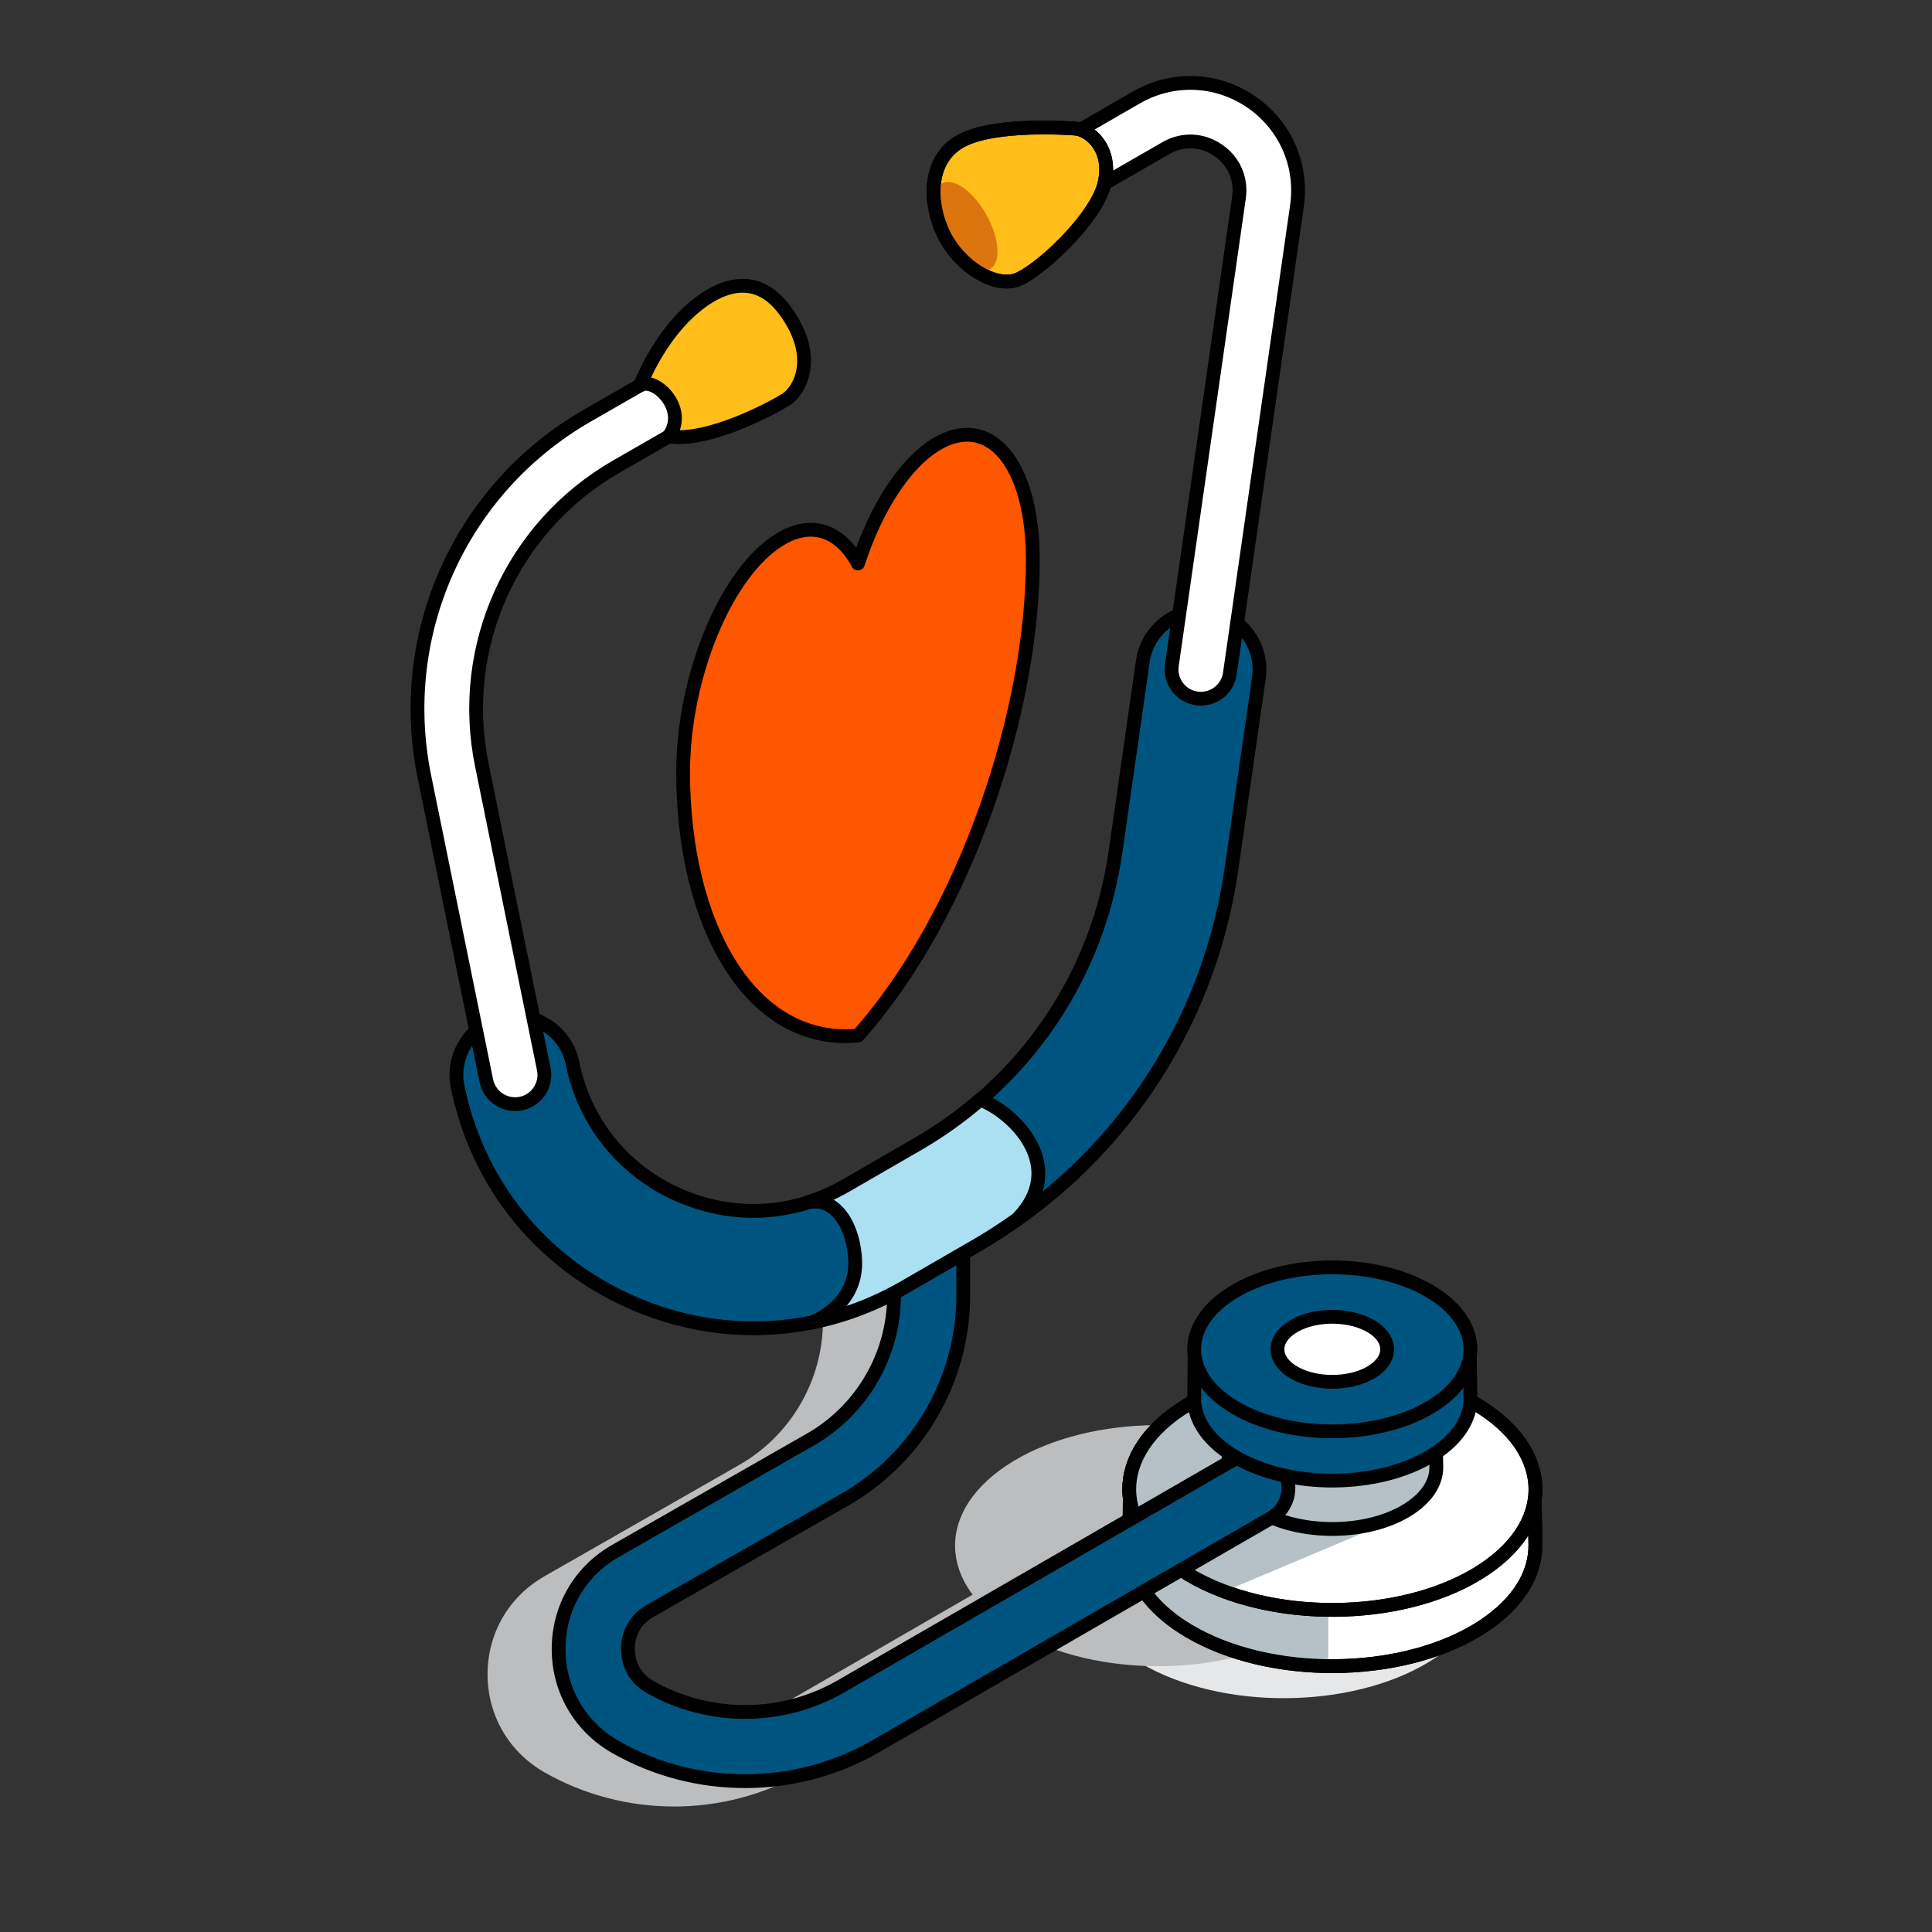 <svg width="140" height="140" viewBox="0 0 140 140" fill="none" xmlns="http://www.w3.org/2000/svg">
<rect x="0" y="0" width="140" height="140" fill="#333333" stroke="none"/>
<g clip-path="url(#clip0_21240_614)">
<path d="M48.832 130.905C45.595 130.905 42.361 130.085 39.469 128.439C36.882 126.966 35.333 124.311 35.33 121.335C35.328 118.359 36.867 115.699 39.452 114.223L53.575 106.151C57.313 104.014 59.634 100.016 59.634 95.71V88.074C59.634 86.688 60.757 85.565 62.143 85.565C63.529 85.565 64.652 86.688 64.652 88.074V95.71C64.652 101.811 61.362 107.481 56.067 110.507L41.944 118.58C40.502 119.403 40.348 120.778 40.351 121.332C40.351 121.884 40.508 123.259 41.952 124.079C46.231 126.512 51.534 126.495 55.795 124.034L84.454 107.486C85.655 106.795 87.189 107.203 87.881 108.405C88.572 109.606 88.163 111.14 86.962 111.832L58.304 128.38C55.387 130.065 52.111 130.908 48.832 130.908V130.905Z" fill="#BBBDBF"/>
<path d="M102.813 107.8C108.884 111.009 109.424 116.528 104.017 120.131C98.613 123.735 89.309 124.054 83.241 120.845C77.171 117.636 76.633 112.118 82.037 108.514C87.441 104.91 96.743 104.591 102.813 107.8Z" fill="#E6E7E8"/>
<path d="M93.71 105.482C99.781 108.691 100.321 114.209 94.914 117.813C89.508 121.417 80.206 121.736 74.138 118.527C68.068 115.318 67.53 109.799 72.934 106.196C78.338 102.592 87.64 102.273 93.71 105.482Z" fill="#BBBDBF"/>
<path d="M111.182 107.332L109.774 107.223C108.956 106.229 107.808 105.308 106.33 104.527C100.26 101.318 90.958 101.64 85.554 105.241C84.636 105.854 83.894 106.52 83.317 107.223L81.886 107.411L81.836 110.852C81.743 113.321 83.406 115.799 86.758 117.572C92.828 120.781 102.13 120.459 107.534 116.858C110.062 115.172 111.289 113.067 111.258 110.975C111.25 110.426 111.182 107.329 111.182 107.329V107.332Z" fill="#005580" stroke="black" stroke-linecap="round" stroke-linejoin="round"/>
<path d="M106.333 101.402C112.403 104.611 112.944 110.13 107.537 113.733C102.133 117.337 92.828 117.656 86.761 114.447C80.69 111.238 80.153 105.72 85.557 102.116C90.961 98.512 100.262 98.193 106.333 101.402Z" fill="#005580" stroke="black" stroke-linecap="round" stroke-linejoin="round"/>
<path d="M111.182 108.285L109.774 108.175C108.956 107.181 107.808 106.26 106.33 105.479C100.26 102.27 90.958 102.592 85.554 106.193C84.636 106.806 83.894 107.473 83.317 108.175L81.886 108.363L81.836 111.804C81.743 114.274 83.406 116.752 86.758 118.524C92.828 121.733 102.13 121.411 107.534 117.81C110.062 116.125 111.289 114.019 111.258 111.927C111.25 111.379 111.182 108.282 111.182 108.282V108.285Z" fill="white" stroke="black" stroke-linecap="round" stroke-linejoin="round"/>
<path d="M96.25 120.731V113.809L83.552 107.915C83.474 108.002 83.39 108.089 83.317 108.178L81.886 108.366L81.836 111.807C81.743 114.277 83.406 116.755 86.758 118.527C89.485 119.969 92.865 120.691 96.25 120.731Z" fill="#B5C1C6"/>
<path d="M111.182 108.285L109.774 108.175C108.956 107.181 107.808 106.26 106.33 105.479C100.26 102.27 90.958 102.592 85.554 106.193C84.636 106.806 83.894 107.473 83.317 108.175L81.886 108.363L81.836 111.804C81.743 114.274 83.406 116.752 86.758 118.524C92.828 121.733 102.13 121.411 107.534 117.81C110.062 116.125 111.289 114.019 111.258 111.927C111.25 111.379 111.182 108.282 111.182 108.282V108.285Z" stroke="black" stroke-linecap="round" stroke-linejoin="round"/>
<path d="M106.333 101.402C112.403 104.611 112.944 110.13 107.537 113.733C102.133 117.337 92.828 117.656 86.761 114.447C80.69 111.238 80.153 105.72 85.557 102.116C90.961 98.512 100.262 98.193 106.333 101.402Z" fill="white" stroke="black" stroke-linecap="round" stroke-linejoin="round"/>
<path d="M96.953 105.767L91.028 100.134L90.098 100.072C88.424 100.556 86.873 101.237 85.557 102.113C80.153 105.717 80.69 111.236 86.761 114.444C87.388 114.775 88.054 115.06 88.743 115.315L101.1 110.107L96.953 105.764V105.767Z" fill="#B5C1C6"/>
<path d="M106.333 101.402C112.403 104.611 112.944 110.13 107.537 113.733C102.133 117.337 92.828 117.656 86.761 114.447C80.69 111.238 80.153 105.72 85.557 102.116C90.961 98.512 100.262 98.193 106.333 101.402Z" stroke="black" stroke-linecap="round" stroke-linejoin="round"/>
<path d="M104.037 104.426L103.317 104.37C102.9 103.861 102.312 103.39 101.556 102.99C98.451 101.349 93.688 101.511 90.922 103.357C90.451 103.67 90.073 104.012 89.776 104.37L89.046 104.465L89.02 106.227C88.973 107.492 89.824 108.761 91.54 109.665C94.646 111.306 99.408 111.143 102.175 109.298C103.468 108.436 104.096 107.358 104.082 106.288C104.076 106.005 104.042 104.423 104.042 104.423L104.037 104.426Z" fill="#B5C1C6" stroke="black" stroke-linecap="round" stroke-linejoin="round"/>
<path d="M53.981 129.069C50.744 129.069 47.51 128.248 44.618 126.602C42.031 125.129 40.482 122.475 40.48 119.498C40.477 116.522 42.017 113.862 44.601 112.386L58.724 104.314C62.462 102.177 64.784 98.179 64.784 93.873V86.237C64.784 84.851 65.906 83.728 67.292 83.728C68.678 83.728 69.801 84.851 69.801 86.237V93.873C69.801 99.974 66.511 105.644 61.216 108.671L47.093 116.743C45.651 117.566 45.497 118.941 45.5 119.495C45.5 120.047 45.657 121.422 47.102 122.242C51.38 124.675 56.683 124.659 60.945 122.197L89.603 105.649C90.804 104.958 92.338 105.367 93.03 106.568C93.722 107.769 93.313 109.303 92.112 109.995L63.454 126.543C60.536 128.229 57.26 129.071 53.981 129.071V129.069Z" fill="#005580" stroke="black" stroke-linecap="round" stroke-linejoin="round"/>
<path d="M54.597 96.253C51.556 96.253 48.504 95.603 45.604 94.298C39.116 91.378 34.58 85.705 33.16 78.736C32.693 76.437 34.177 74.194 36.476 73.727C38.772 73.259 41.017 74.743 41.485 77.042C42.353 81.303 45.125 84.77 49.09 86.553C53.054 88.337 57.49 88.113 61.253 85.94L66.531 82.891C74.337 78.38 79.551 70.675 80.83 61.748L82.816 47.908C83.149 45.587 85.302 43.974 87.623 44.307C89.944 44.64 91.557 46.793 91.224 49.115L89.239 62.955C87.587 74.477 80.858 84.425 70.778 90.247L65.5 93.296C62.096 95.264 58.355 96.255 54.594 96.255L54.597 96.253Z" fill="#005580" stroke="black" stroke-linecap="round" stroke-linejoin="round"/>
<path d="M87.024 50.632C86.923 50.632 86.822 50.624 86.719 50.61C85.557 50.445 84.75 49.367 84.918 48.205L89.779 14.328C89.978 12.947 89.407 11.656 88.25 10.875C87.097 10.094 85.686 10.043 84.476 10.738L76.787 15.17C75.771 15.755 74.472 15.408 73.886 14.392C73.301 13.376 73.648 12.076 74.665 11.491L82.354 7.059C84.963 5.555 88.136 5.67 90.63 7.358C93.125 9.047 94.41 11.95 93.982 14.932L89.121 48.809C88.97 49.868 88.06 50.632 87.021 50.632H87.024Z" fill="white" stroke="black" stroke-linecap="round" stroke-linejoin="round"/>
<path d="M37.318 80.01C36.33 80.01 35.445 79.316 35.241 78.31L30.75 56.272C28.636 45.903 33.382 35.392 42.557 30.117L48.303 26.816C49.319 26.23 50.618 26.583 51.204 27.6C51.789 28.616 51.436 29.915 50.42 30.5L44.674 33.802C37.089 38.161 33.166 46.852 34.913 55.426L39.404 77.465C39.64 78.613 38.898 79.736 37.747 79.971C37.604 79.999 37.461 80.013 37.321 80.013L37.318 80.01Z" fill="white" stroke="black" stroke-linecap="round" stroke-linejoin="round"/>
<path d="M46.39 27.913C47.474 27.289 49.913 29.655 48.46 31.623C51.332 32.077 56.05 29.529 56.969 28.946C57.887 28.361 59.399 25.936 56.893 22.512C54.387 19.087 51.19 21.288 49.538 22.977C47.449 25.108 46.39 27.916 46.39 27.916V27.913Z" fill="#FFBE19" stroke="black" stroke-linecap="round" stroke-linejoin="round"/>
<path d="M77.868 9.313C78.901 9.347 80.637 10.738 80.035 13.3C79.433 15.862 75.183 19.802 73.606 20.306C72.03 20.81 69.527 19.3 68.387 16.974C67.337 14.835 67.141 11.589 69.628 10.22C72.114 8.851 77.868 9.313 77.868 9.313Z" fill="#FFBE19" stroke="black" stroke-linecap="round" stroke-linejoin="round"/>
<path d="M71.879 16.4C72.593 18.175 72.332 19.614 71.293 19.614C70.255 19.614 68.835 18.175 68.121 16.4C67.407 14.624 67.668 13.185 68.706 13.185C69.745 13.185 71.165 14.624 71.879 16.4Z" fill="#DD750E"/>
<path d="M77.868 9.313C78.901 9.347 80.637 10.738 80.035 13.3C79.433 15.862 75.183 19.802 73.606 20.306C72.03 20.81 69.527 19.3 68.387 16.974C67.337 14.835 67.141 11.589 69.628 10.22C72.114 8.851 77.868 9.313 77.868 9.313Z" stroke="black" stroke-linecap="round" stroke-linejoin="round"/>
<path d="M106.504 97.683L105.546 98.742C104.992 98.064 104.21 97.44 103.202 96.908C99.072 94.727 92.744 94.942 89.068 97.395C88.444 97.812 87.94 98.266 87.545 98.742L86.57 97.737L86.537 101.212C86.475 102.892 87.604 104.577 89.886 105.784C94.016 107.965 100.344 107.75 104.02 105.297C105.739 104.152 106.574 102.718 106.554 101.296C106.548 100.92 106.501 97.683 106.501 97.683H106.504Z" fill="#005580" stroke="black" stroke-linecap="round" stroke-linejoin="round"/>
<path d="M103.202 93.341C107.332 95.522 107.699 99.28 104.023 101.73C100.346 104.18 94.018 104.398 89.888 102.217C85.758 100.036 85.392 96.278 89.068 93.828C92.744 91.378 99.072 91.16 103.202 93.341Z" fill="#005580" stroke="black" stroke-linecap="round" stroke-linejoin="round"/>
<path d="M99.187 96.015C100.825 96.88 100.971 98.372 99.512 99.344C98.053 100.316 95.542 100.402 93.901 99.537C92.263 98.672 92.117 97.18 93.576 96.208C95.035 95.236 97.546 95.15 99.184 96.015H99.187Z" fill="white" stroke="black" stroke-linecap="round" stroke-linejoin="round"/>
<path d="M71.039 79.677C69.653 80.87 68.152 81.951 66.534 82.889L61.256 85.938C60.374 86.448 59.452 86.84 58.512 87.133C60.651 86.635 61.911 89.057 61.972 91.418C62.056 94.643 58.906 95.794 58.878 95.819C61.166 95.352 63.398 94.511 65.503 93.296L70.781 90.247C71.795 89.662 72.766 89.023 73.71 88.354C77.392 84.608 73.62 80.694 71.036 79.68L71.039 79.677Z" fill="#ABE0F2" stroke="black" stroke-linecap="round" stroke-linejoin="round"/>
<path d="M67.833 32.206C65.506 33.62 63.445 36.915 62.171 40.832C60.897 38.466 58.836 37.677 56.51 39.091C52.64 41.443 49.501 48.997 49.501 55.964C49.501 66.982 54.376 75.768 62.171 75.043C69.969 66.287 74.841 51.573 74.841 40.558C74.841 33.592 71.702 29.854 67.833 32.206Z" fill="#FF5600" stroke="black" stroke-linecap="round" stroke-linejoin="round"/>
</g>
<defs>
<clipPath id="clip0_21240_614">
<rect width="140" height="140" fill="white"/>
</clipPath>
</defs>
</svg>
